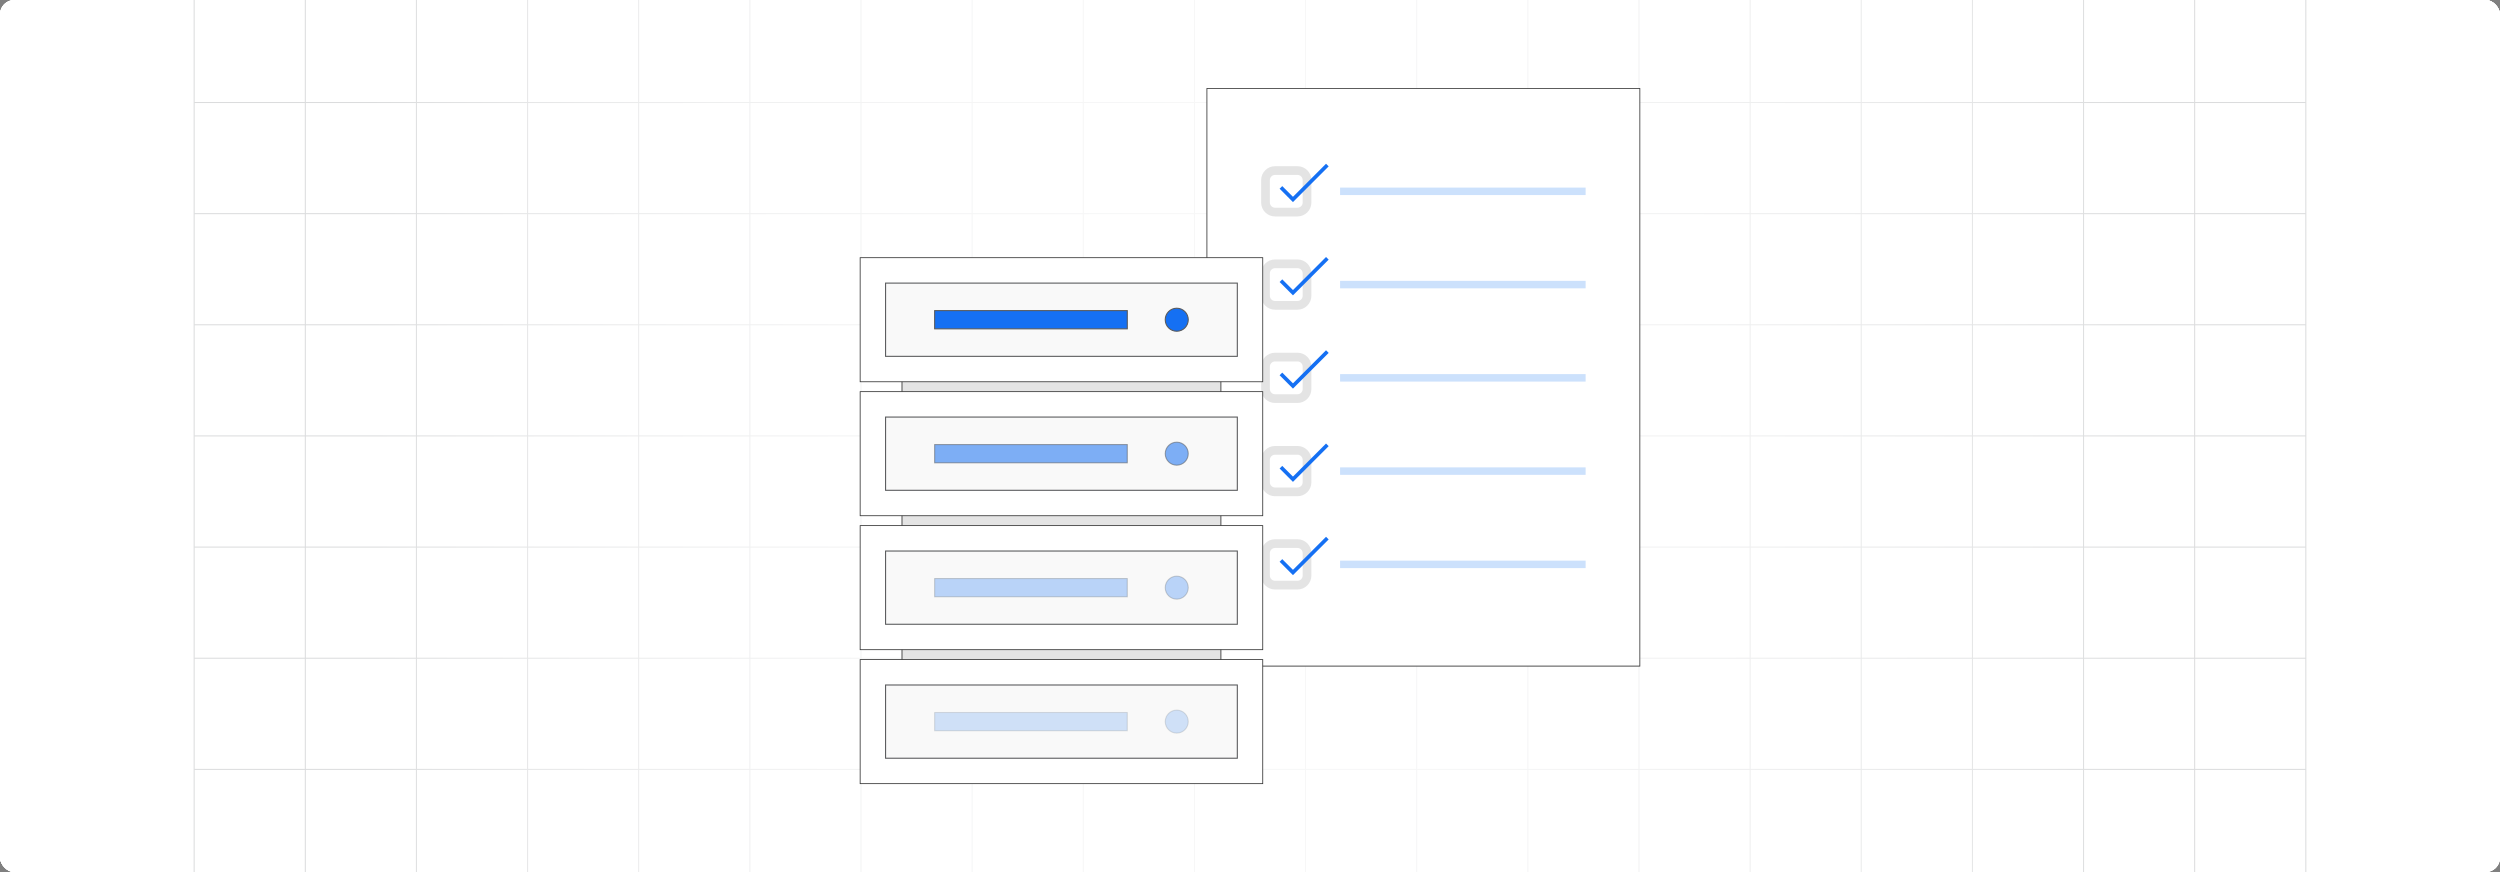 <?xml version="1.0" encoding="UTF-8"?><svg id="Layer_1" xmlns="http://www.w3.org/2000/svg" xmlns:xlink="http://www.w3.org/1999/xlink" viewBox="0 0 860 300"><rect x="0" y="0" width="860" height="300" fill="#808080" stroke="none"/><defs><clipPath id="clippath"><rect y="-.038" width="860" height="300.076" fill="none" stroke-width="0"/></clipPath><clipPath id="clippath-1"><rect y="-.038" width="860" height="300.076" fill="none" stroke-width="0"/></clipPath><linearGradient id="linear-gradient" x1="127.489" y1="149.981" x2="732.511" y2="149.981" gradientUnits="userSpaceOnUse"><stop offset="0" stop-color="#fff" stop-opacity="0"/><stop offset=".039" stop-color="#fff" stop-opacity=".179"/><stop offset=".087" stop-color="#fff" stop-opacity=".369"/><stop offset=".137" stop-color="#fff" stop-opacity=".539"/><stop offset=".189" stop-color="#fff" stop-opacity=".681"/><stop offset=".244" stop-color="#fff" stop-opacity=".797"/><stop offset=".301" stop-color="#fff" stop-opacity=".887"/><stop offset=".363" stop-color="#fff" stop-opacity=".951"/><stop offset=".432" stop-color="#fff" stop-opacity=".988"/><stop offset=".523" stop-color="#fff"/><stop offset=".583" stop-color="#fff" stop-opacity=".984"/><stop offset=".643" stop-color="#fff" stop-opacity=".937"/><stop offset=".703" stop-color="#fff" stop-opacity=".858"/><stop offset=".763" stop-color="#fff" stop-opacity=".747"/><stop offset=".823" stop-color="#fff" stop-opacity=".604"/><stop offset=".883" stop-color="#fff" stop-opacity=".428"/><stop offset=".943" stop-color="#fff" stop-opacity=".225"/><stop offset="1" stop-color="#fff" stop-opacity="0"/></linearGradient></defs><rect y="0" width="860" height="300" rx="5" ry="5" fill="#fff" stroke-width="0"/><rect y="0" width="860" height="300" rx="5" ry="5" fill="#fff" stroke-width="0"/><rect y="0" width="860" height="300" rx="5" ry="5" fill="#fff" stroke-width="0"/><g clip-path="url(#clippath)"><rect y="0" width="860" height="300" rx="5" ry="5" fill="#fff" stroke-width="0"/><g clip-path="url(#clippath-1)"><rect y="-.038" width="860" height="300" rx="5" ry="5" fill="#fff" stroke-width="0"/><rect x="66.787" y="-2.966" width="726.419" height="305.872" fill="none" stroke="#dbdcdd" stroke-miterlimit="10" stroke-width=".353"/><polyline points="66.791 264.672 105.02 264.672 143.248 264.672 143.265 264.672 181.493 264.672 219.705 264.672 219.721 264.672 257.95 264.672 296.178 264.672 296.195 264.672 334.423 264.672 372.651 264.672 410.896 264.672 449.108 264.672 487.337 264.672 487.353 264.672 525.581 264.672 563.81 264.672 563.826 264.672 602.054 264.672 640.267 264.672 640.283 264.672 678.511 264.672 716.74 264.672 754.968 264.672 754.984 264.672 793.213 264.672" fill="none" stroke="#dbdcdd" stroke-miterlimit="10" stroke-width=".353"/><polyline points="66.791 226.428 105.02 226.428 143.248 226.428 143.265 226.428 181.493 226.428 219.705 226.428 219.721 226.428 257.95 226.428 296.178 226.428 296.195 226.428 334.423 226.428 372.651 226.428 410.896 226.428 449.108 226.428 487.337 226.428 487.353 226.428 525.581 226.428 563.81 226.428 563.826 226.428 602.054 226.428 640.267 226.428 640.283 226.428 678.511 226.428 716.74 226.428 754.968 226.428 754.984 226.428 793.213 226.428" fill="none" stroke="#dbdcdd" stroke-miterlimit="10" stroke-width=".353"/><polyline points="66.791 188.199 105.02 188.199 143.248 188.199 143.265 188.199 181.493 188.199 219.705 188.199 219.721 188.199 257.95 188.199 296.178 188.199 296.195 188.199 334.423 188.199 372.651 188.199 410.896 188.199 449.108 188.199 487.337 188.199 487.353 188.199 525.581 188.199 563.81 188.199 563.826 188.199 602.054 188.199 640.267 188.199 640.283 188.199 678.511 188.199 716.74 188.199 754.968 188.199 754.984 188.199 793.213 188.199" fill="none" stroke="#dbdcdd" stroke-miterlimit="10" stroke-width=".353"/><polyline points="66.791 149.954 105.02 149.954 143.248 149.954 143.265 149.954 181.493 149.954 219.705 149.954 219.721 149.954 257.95 149.954 296.178 149.954 296.195 149.954 334.423 149.954 372.651 149.954 410.896 149.954 449.108 149.954 487.337 149.954 487.353 149.954 525.581 149.954 563.81 149.954 563.826 149.954 602.054 149.954 640.267 149.954 640.283 149.954 678.511 149.954 716.74 149.954 754.968 149.954 754.984 149.954 793.213 149.954" fill="none" stroke="#dbdcdd" stroke-miterlimit="10" stroke-width=".353"/><polyline points="66.791 111.726 105.02 111.726 143.248 111.726 143.265 111.726 181.493 111.726 219.705 111.726 219.721 111.726 257.95 111.726 296.178 111.726 296.195 111.726 334.423 111.726 372.651 111.726 410.896 111.726 449.108 111.726 487.337 111.726 487.353 111.726 525.581 111.726 563.81 111.726 563.826 111.726 602.054 111.726 640.267 111.726 640.283 111.726 678.511 111.726 716.74 111.726 754.968 111.726 754.984 111.726 793.213 111.726" fill="none" stroke="#dbdcdd" stroke-miterlimit="10" stroke-width=".353"/><polyline points="66.791 73.498 105.02 73.498 143.248 73.498 143.265 73.498 181.493 73.498 219.705 73.498 219.721 73.498 257.95 73.498 296.178 73.498 296.195 73.498 334.423 73.498 372.651 73.498 410.896 73.498 449.108 73.498 487.337 73.498 487.353 73.498 525.581 73.498 563.81 73.498 563.826 73.498 602.054 73.498 640.267 73.498 640.283 73.498 678.511 73.498 716.74 73.498 754.968 73.498 754.984 73.498 793.213 73.498" fill="none" stroke="#dbdcdd" stroke-miterlimit="10" stroke-width=".353"/><polyline points="66.791 35.269 105.02 35.269 143.248 35.269 143.265 35.269 181.493 35.269 219.705 35.269 219.721 35.269 257.95 35.269 296.178 35.269 296.195 35.269 334.423 35.269 372.651 35.269 410.896 35.269 449.108 35.269 487.337 35.269 487.353 35.269 525.581 35.269 563.81 35.269 563.826 35.269 602.054 35.269 640.267 35.269 640.283 35.269 678.511 35.269 716.74 35.269 754.968 35.269 754.984 35.269 793.213 35.269" fill="none" stroke="#dbdcdd" stroke-miterlimit="10" stroke-width=".353"/><polyline points="754.966 -2.982 754.966 -2.966 754.966 35.273 754.966 73.498 754.966 111.722 754.966 111.738 754.966 149.947 754.966 188.202 754.966 226.427 754.966 264.666 754.966 302.906" fill="none" stroke="#dbdcdd" stroke-miterlimit="10" stroke-width=".353"/><polyline points="716.742 -2.982 716.742 -2.966 716.742 35.273 716.742 73.498 716.742 111.722 716.742 111.738 716.742 149.947 716.742 188.202 716.742 226.427 716.742 264.666 716.742 302.906" fill="none" stroke="#dbdcdd" stroke-miterlimit="10" stroke-width=".353"/><polyline points="678.517 -2.982 678.517 -2.966 678.517 35.273 678.517 73.498 678.517 111.722 678.517 111.738 678.517 149.947 678.517 188.202 678.517 226.427 678.517 264.666 678.517 302.906" fill="none" stroke="#dbdcdd" stroke-miterlimit="10" stroke-width=".353"/><polyline points="640.262 -2.982 640.262 -2.966 640.262 35.273 640.262 73.498 640.262 111.722 640.262 111.738 640.262 149.947 640.262 188.202 640.262 226.427 640.262 264.666 640.262 302.906" fill="none" stroke="#dbdcdd" stroke-miterlimit="10" stroke-width=".353"/><polyline points="602.053 -2.982 602.053 -2.966 602.053 35.273 602.053 73.498 602.053 111.722 602.053 111.738 602.053 149.947 602.053 188.202 602.053 226.427 602.053 264.666 602.053 302.906" fill="none" stroke="#dbdcdd" stroke-miterlimit="10" stroke-width=".353"/><polyline points="563.813 -2.982 563.813 -2.966 563.813 35.273 563.813 73.498 563.813 111.722 563.813 111.738 563.813 149.947 563.813 188.202 563.813 226.427 563.813 264.666 563.813 302.906" fill="none" stroke="#dbdcdd" stroke-miterlimit="10" stroke-width=".353"/><polyline points="525.588 -2.982 525.588 -2.966 525.588 35.273 525.588 73.498 525.588 111.722 525.588 111.738 525.588 149.947 525.588 188.202 525.588 226.427 525.588 264.666 525.588 302.906" fill="none" stroke="#dbdcdd" stroke-miterlimit="10" stroke-width=".353"/><polyline points="487.334 -2.982 487.334 -2.966 487.334 35.273 487.334 73.498 487.334 111.722 487.334 111.738 487.334 149.947 487.334 188.202 487.334 226.427 487.334 264.666 487.334 302.906" fill="none" stroke="#dbdcdd" stroke-miterlimit="10" stroke-width=".353"/><polyline points="449.109 -2.982 449.109 -2.966 449.109 35.273 449.109 73.498 449.109 111.722 449.109 111.738 449.109 149.947 449.109 188.202 449.109 226.427 449.109 264.666 449.109 302.906" fill="none" stroke="#dbdcdd" stroke-miterlimit="10" stroke-width=".353"/><polyline points="410.899 -2.982 410.899 -2.966 410.899 35.273 410.899 73.498 410.899 111.722 410.899 111.738 410.899 149.947 410.899 188.202 410.899 226.427 410.899 264.666 410.899 302.906" fill="none" stroke="#dbdcdd" stroke-miterlimit="10" stroke-width=".353"/><polyline points="372.645 -2.982 372.645 -2.966 372.645 35.273 372.645 73.498 372.645 111.722 372.645 111.738 372.645 149.947 372.645 188.202 372.645 226.427 372.645 264.666 372.645 302.906" fill="none" stroke="#dbdcdd" stroke-miterlimit="10" stroke-width=".353"/><polyline points="334.42 -2.982 334.42 -2.966 334.42 35.273 334.42 73.498 334.42 111.722 334.42 111.738 334.42 149.947 334.42 188.202 334.42 226.427 334.42 264.666 334.42 302.906" fill="none" stroke="#dbdcdd" stroke-miterlimit="10" stroke-width=".353"/><polyline points="296.18 -2.982 296.18 -2.966 296.18 35.273 296.18 73.498 296.18 111.722 296.18 111.738 296.18 149.947 296.18 188.202 296.18 226.427 296.18 264.666 296.18 302.906" fill="none" stroke="#dbdcdd" stroke-miterlimit="10" stroke-width=".353"/><polyline points="257.956 -2.982 257.956 -2.966 257.956 35.273 257.956 73.498 257.956 111.722 257.956 111.738 257.956 149.947 257.956 188.202 257.956 226.427 257.956 264.666 257.956 302.906" fill="none" stroke="#dbdcdd" stroke-miterlimit="10" stroke-width=".353"/><polyline points="219.701 -2.982 219.701 -2.966 219.701 35.273 219.701 73.498 219.701 111.722 219.701 111.738 219.701 149.947 219.701 188.202 219.701 226.427 219.701 264.666 219.701 302.906" fill="none" stroke="#dbdcdd" stroke-miterlimit="10" stroke-width=".353"/><polyline points="181.491 -2.982 181.491 -2.966 181.491 35.273 181.491 73.498 181.491 111.722 181.491 111.738 181.491 149.947 181.491 188.202 181.491 226.427 181.491 264.666 181.491 302.906" fill="none" stroke="#dbdcdd" stroke-miterlimit="10" stroke-width=".353"/><polyline points="143.252 -2.982 143.252 -2.966 143.252 35.273 143.252 73.498 143.252 111.722 143.252 111.738 143.252 149.947 143.252 188.202 143.252 226.427 143.252 264.666 143.252 302.906" fill="none" stroke="#dbdcdd" stroke-miterlimit="10" stroke-width=".353"/><polyline points="105.027 -2.982 105.027 -2.966 105.027 35.273 105.027 73.498 105.027 111.722 105.027 111.738 105.027 149.947 105.027 188.202 105.027 226.427 105.027 264.666 105.027 302.906" fill="none" stroke="#dbdcdd" stroke-miterlimit="10" stroke-width=".353"/></g><rect x="127.489" y="-.038" width="605.022" height="300.038" fill="url(#linear-gradient)" opacity=".77" stroke-width="0"/></g><g opacity=".74"><path d="M469.161,147.796c0,.37.01.73.03,1.1v.24c-.01-.08-.01-.16-.01-.24-.01-.37-.01-.73-.02-1.1" fill="none" stroke-width="0"/></g><path d="M564.104,229.138h-148.926V30.425h148.928v198.713h-.002Z" fill="#fff" stroke="#333" stroke-miterlimit="10" stroke-width=".279"/><path d="M446.336,58.673h-7.723c-1.812,0-3.28,1.468-3.28,3.28v7.723c0,1.81,1.468,3.28,3.28,3.28h7.723c1.812,0,3.28-1.468,3.28-3.28v-7.723c0-1.812-1.468-3.28-3.28-3.28Z" fill="#fff" stroke-width="0"/><path d="M446.336,57.172h-7.723c-2.636,0-4.781,2.144-4.781,4.781v7.721c0,2.636,2.144,4.781,4.781,4.781h7.723c2.635,0,4.779-2.144,4.779-4.781v-7.721c.002-2.636-2.143-4.781-4.779-4.781ZM448.117,69.674c0,.982-.797,1.781-1.779,1.781h-7.723c-.982,0-1.781-.799-1.781-1.781v-7.721c0-.982.799-1.781,1.781-1.781h7.723c.982,0,1.779.799,1.779,1.781v7.721Z" fill="#e4e4e4" stroke-width="0"/><polyline points="440.638 64.472 444.776 68.61 456.607 56.779" fill="none" stroke="#1570f3" stroke-miterlimit="10" stroke-width="1.286"/><line x1="460.989" y1="65.815" x2="545.453" y2="65.815" fill="none" stroke="#cce1fc" stroke-miterlimit="10" stroke-width="2.571"/><path d="M446.336,90.755h-7.723c-1.812,0-3.28,1.468-3.28,3.28v7.723c0,1.81,1.468,3.28,3.28,3.28h7.723c1.812,0,3.28-1.468,3.28-3.28v-7.723c0-1.812-1.468-3.28-3.28-3.28Z" fill="#fff" stroke-width="0"/><path d="M446.336,89.254h-7.723c-2.636,0-4.781,2.144-4.781,4.781v7.721c0,2.636,2.144,4.781,4.781,4.781h7.723c2.635,0,4.779-2.144,4.779-4.781v-7.721c.002-2.636-2.143-4.781-4.779-4.781ZM448.117,101.756c0,.982-.797,1.781-1.779,1.781h-7.723c-.982,0-1.781-.799-1.781-1.781v-7.721c0-.982.799-1.781,1.781-1.781h7.723c.982,0,1.779.799,1.779,1.781v7.721Z" fill="#e4e4e4" stroke-width="0"/><polyline points="440.638 96.554 444.776 100.692 456.607 88.861" fill="none" stroke="#1570f3" stroke-miterlimit="10" stroke-width="1.286"/><line x1="460.989" y1="97.897" x2="545.453" y2="97.897" fill="none" stroke="#cce1fc" stroke-miterlimit="10" stroke-width="2.571"/><path d="M446.336,122.837h-7.723c-1.812,0-3.28,1.468-3.28,3.28v7.723c0,1.81,1.468,3.28,3.28,3.28h7.723c1.812,0,3.28-1.468,3.28-3.28v-7.723c0-1.812-1.468-3.28-3.28-3.28Z" fill="#fff" stroke-width="0"/><path d="M446.336,121.336h-7.723c-2.636,0-4.781,2.144-4.781,4.781v7.721c0,2.636,2.144,4.781,4.781,4.781h7.723c2.635,0,4.779-2.144,4.779-4.781v-7.721c.002-2.636-2.143-4.781-4.779-4.781ZM448.117,133.838c0,.982-.797,1.781-1.779,1.781h-7.723c-.982,0-1.781-.799-1.781-1.781v-7.721c0-.982.799-1.781,1.781-1.781h7.723c.982,0,1.779.799,1.779,1.781v7.721Z" fill="#e4e4e4" stroke-width="0"/><polyline points="440.638 128.636 444.776 132.774 456.607 120.944" fill="none" stroke="#1570f3" stroke-miterlimit="10" stroke-width="1.286"/><line x1="460.989" y1="129.979" x2="545.453" y2="129.979" fill="none" stroke="#cce1fc" stroke-miterlimit="10" stroke-width="2.571"/><path d="M446.336,154.919h-7.723c-1.812,0-3.28,1.468-3.28,3.28v7.723c0,1.81,1.468,3.28,3.28,3.28h7.723c1.812,0,3.28-1.468,3.28-3.28v-7.723c0-1.812-1.468-3.28-3.28-3.28Z" fill="#fff" stroke-width="0"/><path d="M446.336,153.418h-7.723c-2.636,0-4.781,2.144-4.781,4.781v7.721c0,2.636,2.144,4.781,4.781,4.781h7.723c2.635,0,4.779-2.144,4.779-4.781v-7.721c.002-2.636-2.143-4.781-4.779-4.781ZM448.117,165.92c0,.982-.797,1.781-1.779,1.781h-7.723c-.982,0-1.781-.799-1.781-1.781v-7.721c0-.982.799-1.781,1.781-1.781h7.723c.982,0,1.779.799,1.779,1.781v7.721Z" fill="#e4e4e4" stroke-width="0"/><polyline points="440.638 160.718 444.776 164.856 456.607 153.025" fill="none" stroke="#1570f3" stroke-miterlimit="10" stroke-width="1.286"/><line x1="460.989" y1="162.061" x2="545.453" y2="162.061" fill="none" stroke="#cce1fc" stroke-miterlimit="10" stroke-width="2.571"/><path d="M446.336,187.001h-7.723c-1.812,0-3.28,1.468-3.28,3.28v7.723c0,1.81,1.468,3.28,3.28,3.28h7.723c1.812,0,3.28-1.468,3.28-3.28v-7.723c0-1.812-1.468-3.28-3.28-3.28Z" fill="#fff" stroke-width="0"/><path d="M446.336,185.5h-7.723c-2.636,0-4.781,2.144-4.781,4.781v7.721c0,2.636,2.144,4.781,4.781,4.781h7.723c2.635,0,4.779-2.144,4.779-4.781v-7.721c.002-2.636-2.143-4.781-4.779-4.781ZM448.117,198.002c0,.982-.797,1.781-1.779,1.781h-7.723c-.982,0-1.781-.799-1.781-1.781v-7.721c0-.982.799-1.781,1.781-1.781h7.723c.982,0,1.779.799,1.779,1.781v7.721Z" fill="#e4e4e4" stroke-width="0"/><polyline points="440.638 192.8 444.776 196.938 456.607 185.108" fill="none" stroke="#1570f3" stroke-miterlimit="10" stroke-width="1.286"/><line x1="460.989" y1="194.143" x2="545.453" y2="194.143" fill="none" stroke="#cce1fc" stroke-miterlimit="10" stroke-width="2.571"/><rect x="310.284" y="122.582" width="109.707" height="137.053" fill="#e4e4e4" stroke="#333" stroke-miterlimit="10" stroke-width=".294"/><rect x="295.894" y="88.644" width="138.488" height="42.682" fill="#fff" stroke="#333" stroke-miterlimit="10" stroke-width=".279"/><rect x="304.638" y="97.388" width="120.999" height="25.193" fill="#f9f9f9" stroke="#58595b" stroke-miterlimit="10" stroke-width=".371"/><rect x="321.519" y="106.851" width="66.267" height="6.269" fill="#1570f3" stroke="#58595b" stroke-miterlimit="10" stroke-width=".371"/><circle cx="404.8" cy="109.985" r="3.958" fill="#1570f3" stroke="#58595b" stroke-miterlimit="10" stroke-width=".371"/><rect x="295.894" y="134.727" width="138.488" height="42.682" fill="#fff" stroke="#333" stroke-miterlimit="10" stroke-width=".279"/><rect x="304.638" y="143.471" width="120.999" height="25.193" fill="#f9f9f9" stroke="#58595b" stroke-miterlimit="10" stroke-width=".371"/><rect x="321.519" y="152.934" width="66.267" height="6.269" fill="#1570f3" opacity=".54" stroke="#58595b" stroke-miterlimit="10" stroke-width=".371"/><circle cx="404.8" cy="156.068" r="3.958" fill="#1570f3" opacity=".54" stroke="#58595b" stroke-miterlimit="10" stroke-width=".371"/><rect x="295.894" y="180.81" width="138.488" height="42.682" fill="#fff" stroke="#333" stroke-miterlimit="10" stroke-width=".279"/><rect x="304.638" y="189.554" width="120.999" height="25.193" fill="#f9f9f9" stroke="#58595b" stroke-miterlimit="10" stroke-width=".371"/><rect x="321.519" y="199.017" width="66.267" height="6.269" fill="#1570f3" opacity=".28" stroke="#58595b" stroke-miterlimit="10" stroke-width=".371"/><circle cx="404.8" cy="202.151" r="3.958" fill="#1570f3" opacity=".28" stroke="#58595b" stroke-miterlimit="10" stroke-width=".371"/><rect x="295.894" y="226.893" width="138.488" height="42.682" fill="#fff" stroke="#333" stroke-miterlimit="10" stroke-width=".279"/><rect x="304.638" y="235.637" width="120.999" height="25.193" fill="#f9f9f9" stroke="#58595b" stroke-miterlimit="10" stroke-width=".371"/><rect x="321.519" y="245.1" width="66.267" height="6.269" fill="#1570f3" opacity=".18" stroke="#58595b" stroke-miterlimit="10" stroke-width=".371"/><circle cx="404.8" cy="248.234" r="3.958" fill="#1570f3" opacity=".18" stroke="#58595b" stroke-miterlimit="10" stroke-width=".371"/></svg>